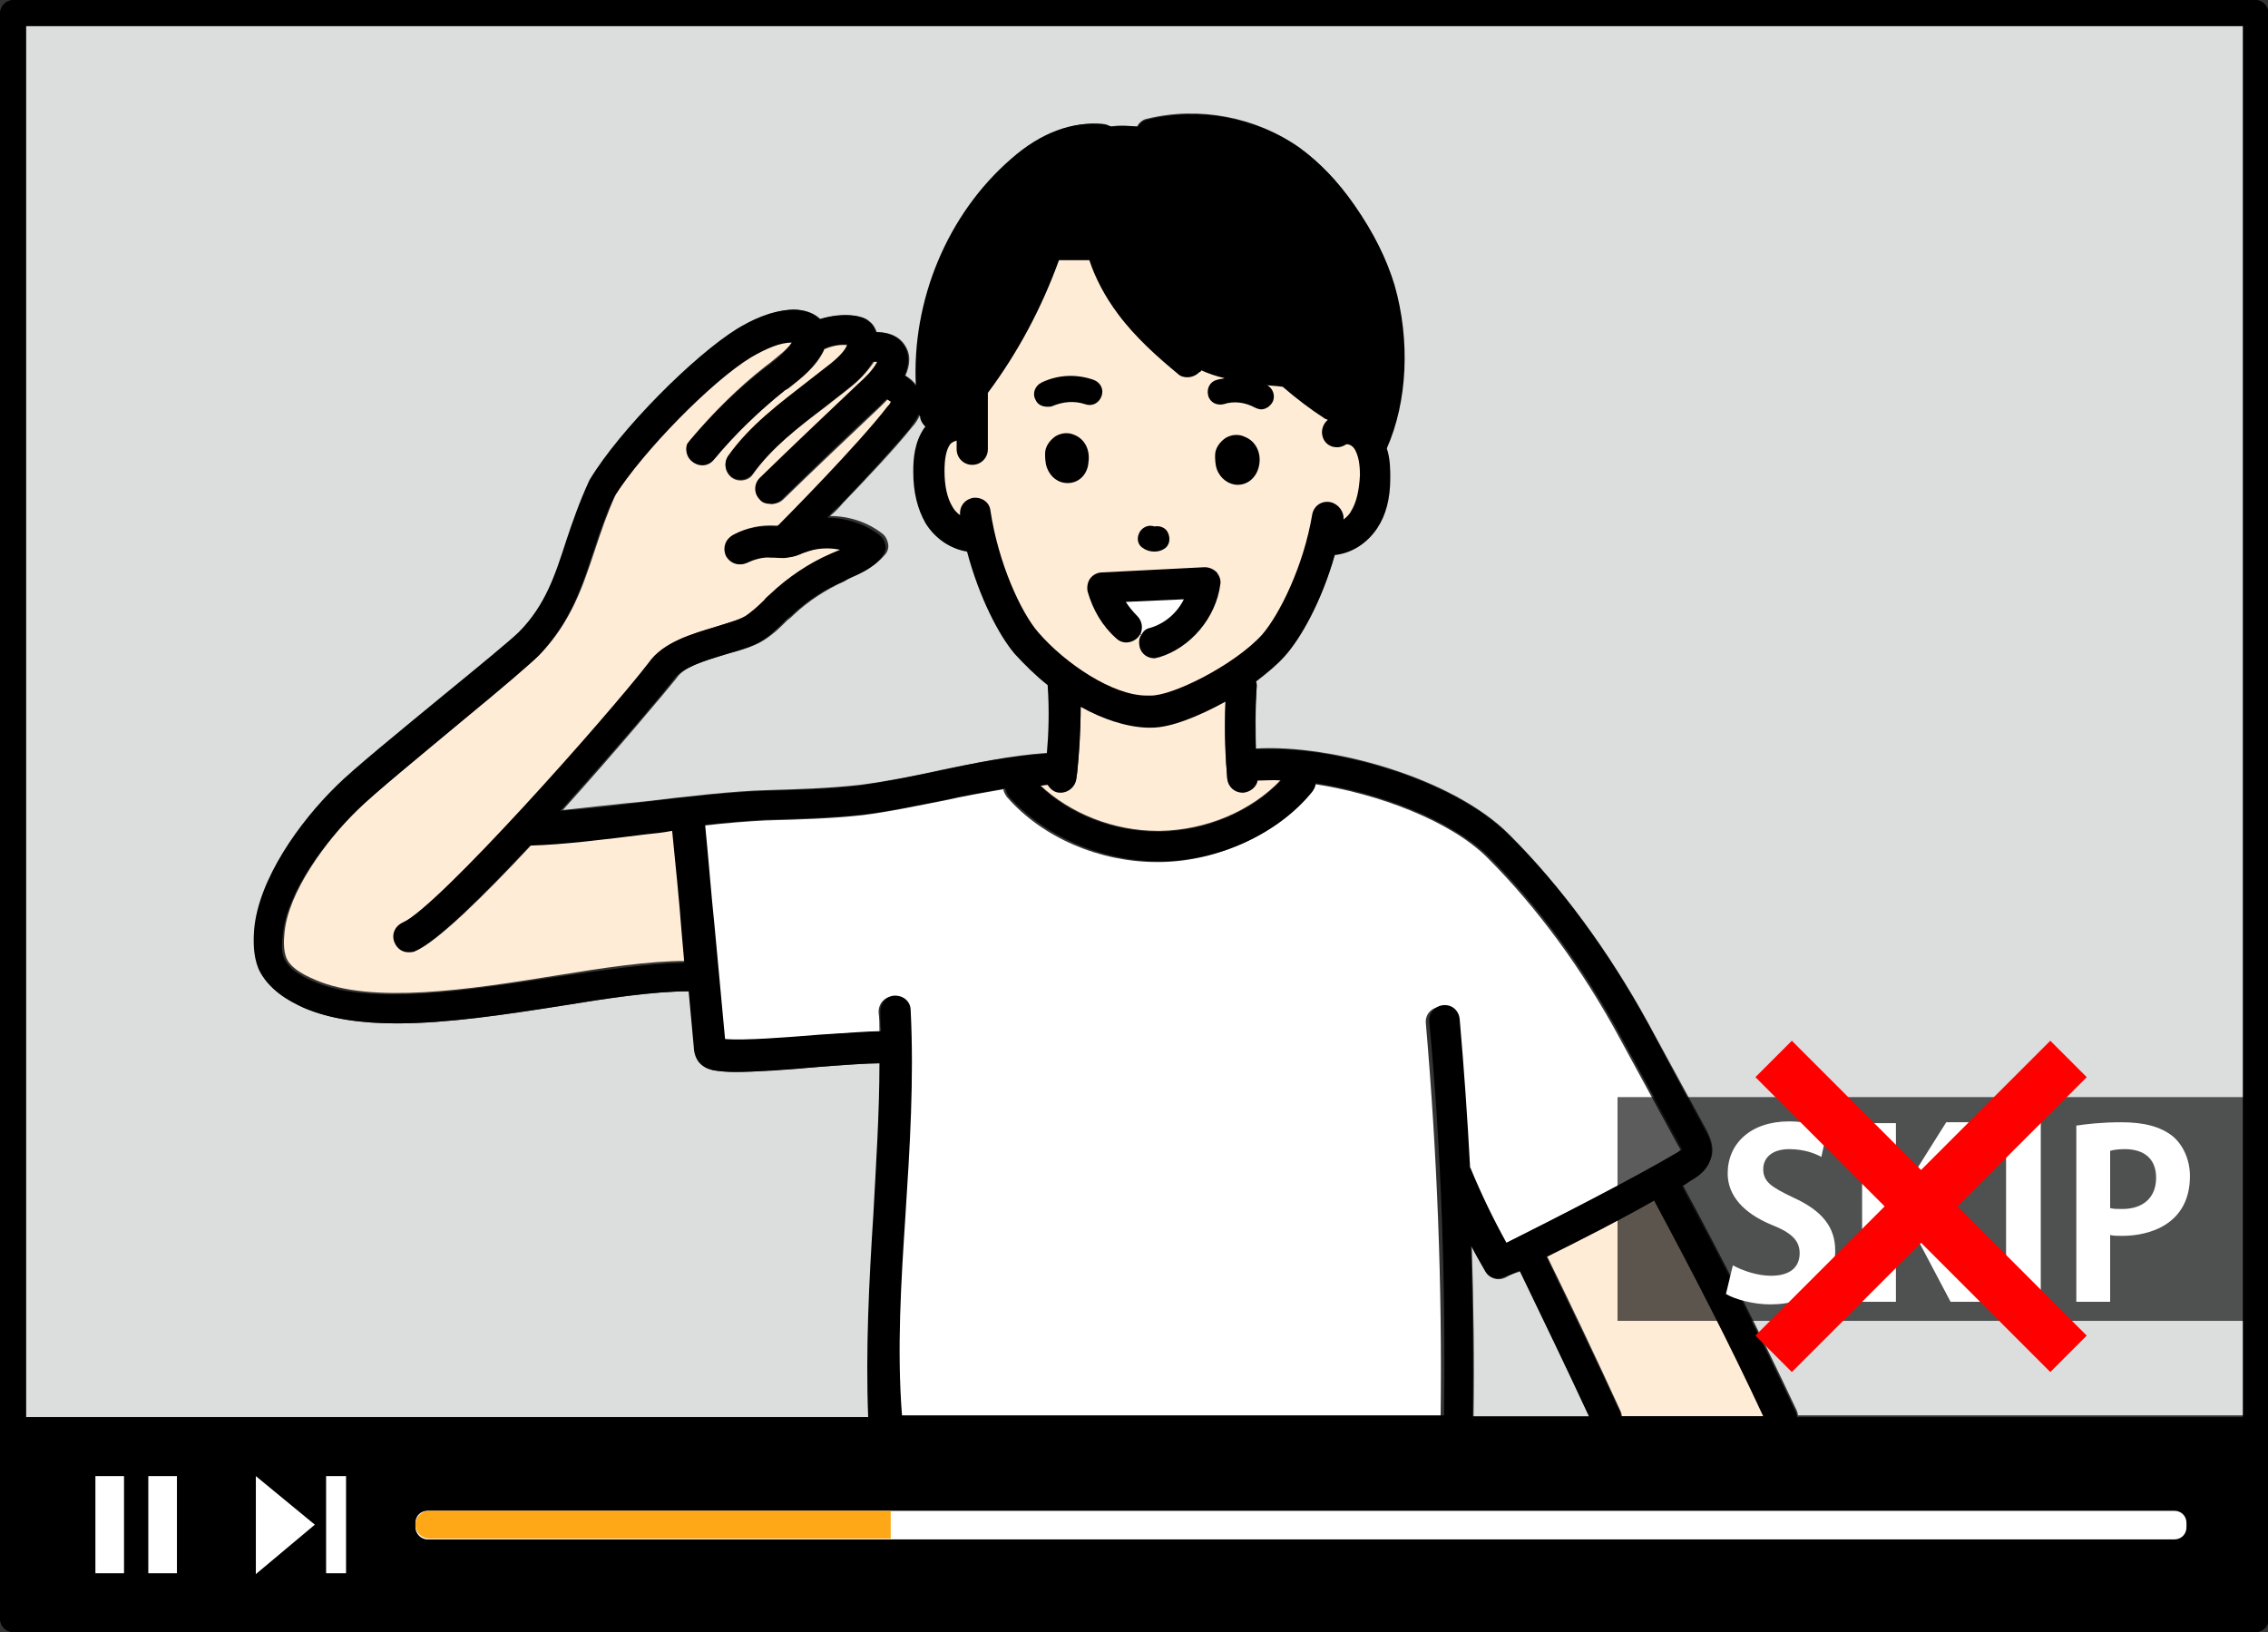 <?xml version="1.0" encoding="utf-8"?>
<!-- Generator: Adobe Illustrator 27.0.1, SVG Export Plug-In . SVG Version: 6.00 Build 0)  -->
<svg version="1.1" id="レイヤー_1" xmlns="http://www.w3.org/2000/svg" xmlns:xlink="http://www.w3.org/1999/xlink" x="0px"
	 y="0px" width="261.5px" height="188.2px" viewBox="0 0 261.5 188.2" style="enable-background:new 0 0 261.5 188.2;"
	 xml:space="preserve">
<rect x="0" y="0" width="261.5" height="188.2" fill="#333333" stroke="none"/>
<style type="text/css">
	.st0{fill:#FFECD6;}
	.st1{fill:#DCDDDD;}
	.st2{fill:#FFFFFF;}
	.st3{fill:#FFA817;}
	.st4{opacity:0.64;}
	.st5{fill:#FF0000;}
</style>
<g>
	<path class="st0" d="M124.1,89.7c-0.1,0.9-0.9,1.6-1.8,1.6h-0.1c-0.6-0.1-1.1-0.4-1.4-0.9c-0.3,0-0.6,0.1-0.9,0.1
		c3.5,3.3,8.5,5.3,13.6,5.3c0.1,0,0.2,0,0.3,0c5.3-0.1,10.5-2.3,13.9-5.9c-1,0-1.9,0-2.7,0c-0.2,0.8-0.8,1.4-1.6,1.4h-0.1
		c-0.9,0-1.7-0.7-1.8-1.6c-0.2-2.4-0.4-5.2-0.2-8.9c-3.1,1.7-6.3,3-8.5,3c-0.1,0-0.1,0-0.2,0c-0.1,0-0.2,0-0.3,0l0,0
		c-2.4,0-5.1-1-7.7-2.5c0,3-0.2,5.7-0.4,7.7L124.1,89.7z"/>
	<path class="st0" d="M178.4,144.9c2.9,5.9,5.7,11.8,8.4,17.7c0.1,0.2,0.2,0.5,0.2,0.7h16.4c-3.9-8.4-8.2-16.7-12.6-24.9
		C186.9,140.6,182.2,143,178.4,144.9z"/>
	<path class="st1" d="M99.1,90.5c3.1-0.4,6.2-1,9.3-1.7c4-0.8,8.1-1.7,12.4-2h0.1c0.2-2.2,0.3-4.9,0.1-7.8v-0.1
		c-1.4-1.1-2.8-2.4-3.8-3.6c-1.9-2.1-4.2-6.5-5.5-11.8c-1.9-0.2-3.7-1.4-4.8-3.3c-0.9-1.5-1.4-3.5-1.4-5.9c0-1.4,0.1-3.4,1.3-5.1
		c0,0,0,0,0.1-0.1c-0.3-0.3-0.5-0.6-0.6-1c0-0.2,0-0.3-0.1-0.5c-0.3,0.7-0.7,1.3-1,1.6c-1.9,2.4-5.4,6.1-8,8.8
		c-0.5,0.6-1,1.1-1.5,1.5c2.2,0,4.3,0.7,6,2c0.4,0.3,0.6,0.7,0.7,1.2s-0.1,1-0.4,1.3c-1.1,1.3-2.6,2-4,2.6L97.4,67
		c-2.2,1-4.2,2.3-5.9,3.9c-0.2,0.2-0.4,0.4-0.7,0.6c-0.8,0.8-1.6,1.6-2.7,2.3c-1.1,0.7-2.7,1.2-4.3,1.6c-2.3,0.7-4.9,1.4-5.8,2.8
		c-1.2,1.5-6.9,8.3-13.1,15.2c2.9-0.3,6.2-0.7,9.5-1c5-0.6,10.2-1.2,14.1-1.3C91.9,91,95.5,90.9,99.1,90.5z"/>
	<path class="st1" d="M173.6,147.3c-0.2,0.1-0.5,0.2-0.8,0.2c-0.6,0-1.2-0.3-1.5-0.9c-0.6-1-1.1-1.9-1.6-2.9
		c0.2,6.6,0.3,13.1,0.2,19.7h13.4c-2.6-5.6-5.3-11.2-8-16.8C174.6,146.8,174.1,147,173.6,147.3z"/>
	<path class="st0" d="M88.3,42.2l0.4-0.3c1.1-0.9,2.2-1.7,2.9-2.8c-1.4,0-2.9,0.6-4.7,1.7C82.2,43.6,74.3,51.7,71,57
		c-1,2.2-1.7,4.3-2.4,6.4c-1.4,4.2-2.7,8.2-6.3,12c-0.9,0.9-4,3.5-8.9,7.6c-4.8,4-10.3,8.5-12.1,10.3c-3.7,3.6-8.1,9.6-8.5,14.3
		c-0.1,0.9-0.1,2,0.2,2.8c0.4,1,1.5,1.8,3.4,2.6c6.5,2.8,17.7,1.1,27.6-0.5c5.5-0.9,10.8-1.7,15.1-1.7c-0.1-1.1-0.2-2.2-0.3-3.3
		c-0.4-3.8-0.7-7.8-1.1-11.8c-1,0.1-2,0.2-3,0.4c-4.7,0.6-9.6,1.2-13.4,1.3c-5.5,5.9-10.8,11.1-13.3,12.2c-0.2,0.1-0.5,0.1-0.7,0.1
		c-0.7,0-1.3-0.4-1.6-1.1c-0.4-0.9,0-1.9,0.9-2.3c4.2-1.8,23.7-23.9,28.4-30c1.6-2.3,4.8-3.2,7.7-4.1c1.4-0.4,2.7-0.8,3.5-1.3
		c0.7-0.4,1.4-1.1,2.1-1.8c0.2-0.2,0.5-0.5,0.7-0.7c2-1.9,4.3-3.5,6.9-4.6l0.7-0.3c0.2-0.1,0.3-0.1,0.5-0.2
		c-1.4-0.3-2.8-0.2-4.1,0.3l-0.3,0.1c-0.5,0.2-1,0.5-1.7,0.5c-0.6,0.1-1.1,0-1.6,0h-0.3c-1-0.1-2,0.1-2.8,0.6
		c-0.9,0.5-1.9,0.1-2.4-0.8c-0.5-0.9-0.1-1.9,0.8-2.4c1.5-0.8,3.1-1.1,4.8-1c0.1,0,0.2,0,0.3,0c1.1-1.1,9.4-9.5,12.7-13.7
		c0.3-0.3,0.4-0.5,0.4-0.6c-0.1-0.1-0.2-0.2-0.5-0.3c-0.3,0.3-0.6,0.6-0.9,0.9C97.8,50.4,94,54,90.3,57.6c-0.3,0.3-0.8,0.5-1.2,0.5
		c-0.5,0-0.9-0.2-1.3-0.5c-0.7-0.7-0.7-1.8,0-2.5c3.7-3.6,7.5-7.2,11.3-10.8c0.9-0.8,1.7-1.6,2.2-2.5v-0.1c-0.1,0-0.3,0-0.5,0
		c-0.9,1.3-1.9,2.3-2.8,3s-1.8,1.4-2.8,2.2c-3.2,2.4-6.2,4.7-8.4,7.8c-0.3,0.5-0.9,0.7-1.4,0.7c-0.4,0-0.7-0.1-1-0.3
		c-0.8-0.6-1-1.7-0.4-2.5c2.5-3.4,5.9-6,9.1-8.5c0.9-0.7,1.8-1.4,2.7-2.1c1.1-0.9,1.7-1.6,1.9-2.2c-0.9-0.1-1.8,0.1-2.7,0.5v0.1
		c-0.9,1.9-2.6,3.2-4.1,4.4L90.5,45c-3,2.4-5.8,5.1-8.2,8c-0.6,0.8-1.7,0.9-2.5,0.2c-0.8-0.6-0.9-1.7-0.2-2.5
		C82.2,47.6,85.1,44.7,88.3,42.2z"/>
	<path class="st2" d="M193.2,133c0.4-0.2,0.5-0.4,0.6-0.4c-0.1-0.1-0.2-0.4-0.3-0.5l-6.7-12.3c-4.3-8-9.6-15.2-15.3-20.9
		c-4.3-4.3-12.7-7.4-20-8.5c0,0.4-0.2,0.7-0.4,1c-4,4.8-10.6,7.9-17.3,8c-0.1,0-0.3,0-0.4,0c-6.6,0-13.2-2.8-17.3-7.5
		c-0.2-0.3-0.4-0.6-0.4-0.9c-2.3,0.4-4.6,0.8-6.8,1.3c-3.1,0.6-6.3,1.3-9.5,1.7c-3.7,0.4-7.4,0.5-11.1,0.6c-2.1,0.1-4.6,0.3-7.2,0.6
		c0.4,4,0.8,8,1.1,11.9c0.4,4.2,0.8,8.4,1.2,12.8c2.2,0.2,7.2-0.2,10.9-0.5c3.2-0.3,5.6-0.4,7.1-0.4c0-0.8,0-1.5-0.1-2.3
		c0-1,0.7-1.8,1.7-1.8s1.8,0.7,1.8,1.7c0.3,7.8-0.2,15.8-0.6,23.6c-0.5,7.6-0.9,15.5-0.6,23.2l0,0h62.5c0.2-15.1-0.4-30.3-1.7-45.4
		c-0.1-1,0.6-1.8,1.6-1.9s1.8,0.6,1.9,1.6c0.5,5.7,0.9,11.4,1.2,17.1c0,0.1,0.1,0.1,0.1,0.2c1.2,2.9,2.6,5.7,4.1,8.5
		C178.9,140.7,188.3,135.9,193.2,133z"/>
	<path class="st1" d="M3,3v160.4h97.2c-0.3-7.8,0.2-15.8,0.6-23.4c0.3-5.7,0.7-11.6,0.7-17.4c-1.5,0-4.2,0.2-6.8,0.4
		c-4.2,0.3-7.6,0.6-9.9,0.6c-1.1,0-1.9-0.1-2.5-0.2c-0.3-0.1-1-0.2-1.6-0.9c-0.5-0.6-0.6-1.3-0.6-1.7c-0.2-2.2-0.4-4.4-0.6-6.5
		c-4.1,0-9.4,0.8-14.9,1.7c-6.4,1-13,2-18.8,2c-4,0-7.7-0.5-10.7-1.8c-1.7-0.7-4.1-2-5.2-4.5c-0.7-1.5-0.6-3.1-0.5-4.5
		c0.5-5.7,5.2-12.3,9.5-16.5c1.9-1.9,7.2-6.3,12.4-10.5c3.9-3.2,7.8-6.5,8.6-7.3c3-3.2,4.2-6.6,5.5-10.6c0.7-2.2,1.5-4.5,2.6-6.8
		c0-0.1,0.1-0.1,0.1-0.2c3.6-5.7,12-14.3,17-17.4c1.5-0.9,3.8-2.1,6.4-2.2c1.3,0,2.4,0.4,3.1,1.1c1.3-0.4,2.7-0.5,4-0.4
		c0.5,0.1,1.2,0.2,1.7,0.7c0.4,0.3,0.6,0.7,0.8,1.2c2.4,0,3.2,1.3,3.5,2c0.3,0.6,0.4,1.7-0.2,3c0.5,0.3,1,0.7,1.3,1.2
		c-0.5-9.8,3.6-19.7,11-26.2c3.4-3,7-4.3,10.5-4c0.3,0,0.6,0.1,0.8,0.3c1-0.2,2.1-0.1,3.1,0c0.2-0.4,0.6-0.8,1.1-0.9
		c6.1-1.5,12.6-0.2,17.6,3.3c2.2,1.6,4.3,3.8,6.3,6.6c2.2,3.1,3.7,6.1,4.6,9.2c1.8,6.2,1.4,13.3-0.9,18.8c0.4,1.2,0.4,2.4,0.4,3.4
		c-0.1,2.4-0.6,4.3-1.5,5.8c-1.1,1.8-3,3-4.8,3.1c-1.5,5.3-3.9,9.6-5.8,11.7c-0.9,0.9-2,1.9-3.3,2.9c0,0.2,0.1,0.3,0.1,0.5
		c-0.2,3-0.1,5.3-0.1,7.3c8.8-0.5,22.7,3.4,29.2,9.9c6,6,11.5,13.5,16,21.7l6.7,12.3c0.3,0.6,0.9,1.7,0.7,2.9
		c-0.3,1.6-1.7,2.4-2.3,2.8c-0.4,0.2-0.7,0.4-1.1,0.7c4.6,8.5,9,17.2,13.1,25.9c0.1,0.2,0.2,0.5,0.2,0.7h51.4V3H3z"/>
	<g>
		<path d="M120.6,46.9c0.3,0,0.5,0,0.7-0.1c1.1-0.5,2.5-0.6,3.7-0.2c0.8,0.3,1.6-0.1,1.9-0.9c0.3-0.8-0.1-1.6-0.9-1.9
			c-1.9-0.7-4.1-0.6-6,0.3c-0.7,0.4-1,1.2-0.7,2C119.6,46.6,120.1,46.9,120.6,46.9z"/>
		<path d="M141,46.5c1.2-0.3,2.6-0.2,3.7,0.4c0.2,0.1,0.5,0.2,0.7,0.2c0.5,0,1-0.3,1.3-0.8c0.4-0.7,0.2-1.6-0.6-2
			c-1.8-1-4-1.3-5.9-0.7c-0.8,0.2-1.2,1-1,1.8C139.4,46.3,140.2,46.8,141,46.5z"/>
		<path d="M124.1,50.2c-0.7-0.3-1.6-0.3-2.3,0.1c-0.7,0.4-1.2,1.2-1.2,2c0,0.4-0.1,1,0.2,1.6c0.4,1.1,1.3,1.8,2.4,1.8
			c1.3,0,2.3-1,2.5-2.4C125.8,51.9,125.2,50.7,124.1,50.2z"/>
		<path d="M143.7,50.4c-0.7-0.3-1.6-0.3-2.3,0.1c-0.7,0.4-1.2,1.2-1.2,2c0,0.4-0.1,1,0.2,1.6c0.4,1.1,1.3,1.8,2.4,1.8
			c1.3,0,2.3-1,2.5-2.4C145.4,52.2,144.8,50.9,143.7,50.4z"/>
		<path d="M133,63.7c0.4,0,0.8-0.1,1.1-0.3c0.7-0.5,0.9-1.4,0.4-2c-0.3-0.5-0.9-0.7-1.5-0.6c-0.6-0.2-1.2,0-1.6,0.5
			c-0.5,0.6-0.4,1.6,0.3,2.1C132.2,63.6,132.6,63.7,133,63.7z"/>
		<path d="M125.7,66.7c-0.3,0.4-0.4,1-0.3,1.5c0.6,2.1,1.7,3.9,3.3,5.4c0.7,0.7,1.8,0.6,2.5-0.1s0.6-1.8-0.1-2.5
			c-0.5-0.5-0.9-1-1.3-1.6l6.7-0.3c-0.8,1.6-2.2,2.8-3.9,3.3c-0.9,0.3-1.5,1.3-1.2,2.2c0.2,0.8,0.9,1.3,1.7,1.3c0.2,0,0.3,0,0.5-0.1
			c3.7-1.1,6.6-4.5,7.1-8.4c0.1-0.5-0.1-1-0.5-1.4s-0.8-0.6-1.4-0.6L127,66C126.5,66,126,66.3,125.7,66.7z"/>
		<path d="M260.1,0H1.5C0.7,0,0,0.7,0,1.5v163.3v21.9c0,0.8,0.7,1.5,1.5,1.5h258.6c0.8,0,1.5-0.7,1.5-1.5v-21.9V1.5
			C261.5,0.7,260.9,0,260.1,0z M169.5,134.6c-0.3-5.7-0.7-11.4-1.2-17.1c-0.1-1-0.9-1.7-1.9-1.6s-1.7,1-1.6,1.9
			c1.4,15,1.9,30.3,1.7,45.4H104c-0.6-7.6-0.1-15.5,0.4-23.1c0.5-7.7,1-15.7,0.6-23.6c0-1-0.8-1.7-1.8-1.7s-1.7,0.9-1.7,1.8
			c0,0.8,0,1.5,0.1,2.3c-1.5,0-3.8,0.2-7.1,0.4c-3.7,0.3-8.7,0.7-10.9,0.5c-0.4-4.4-0.8-8.7-1.2-12.9c-0.4-3.8-0.7-7.8-1.1-11.8
			c2.7-0.3,5.2-0.5,7.2-0.6c3.6-0.1,7.4-0.2,11.1-0.6c3.2-0.4,6.4-1.1,9.5-1.7c2.2-0.5,4.5-0.9,6.8-1.3c0.1,0.3,0.2,0.6,0.4,0.9
			c4.1,4.6,10.7,7.5,17.3,7.5c0.1,0,0.3,0,0.4,0c6.7-0.1,13.4-3.2,17.3-8c0.2-0.3,0.4-0.6,0.4-1c7.3,1.1,15.6,4.2,20,8.5
			c5.7,5.7,11,12.9,15.3,20.9l6.7,12.3c0.1,0.1,0.2,0.4,0.3,0.5c-0.1,0.1-0.3,0.2-0.6,0.4c-4.9,2.9-14.3,7.7-19.7,10.4
			c-1.5-2.7-2.9-5.6-4.1-8.5C169.6,134.7,169.5,134.7,169.5,134.6z M79.8,53.2c0.8,0.6,1.9,0.5,2.5-0.2c2.4-2.9,5.2-5.6,8.2-8
			l0.4-0.3c1.5-1.1,3.1-2.4,4.1-4.4v-0.1c0.8-0.4,1.8-0.5,2.7-0.5c-0.2,0.6-0.8,1.3-1.9,2.2c-0.9,0.7-1.8,1.4-2.7,2.1
			c-3.2,2.5-6.6,5-9.1,8.5c-0.6,0.8-0.4,1.9,0.4,2.5c0.3,0.2,0.7,0.3,1,0.3c0.5,0,1.1-0.3,1.4-0.7c2.2-3,5.2-5.3,8.4-7.8
			c0.9-0.7,1.9-1.4,2.8-2.2c0.9-0.7,2-1.7,2.6-2.9c0.2,0,0.4,0,0.5,0v0.1c-0.5,0.9-1.3,1.7-2.2,2.5c-3.8,3.6-7.6,7.2-11.3,10.8
			c-0.7,0.7-0.7,1.8,0,2.5c0.3,0.4,0.8,0.5,1.3,0.5c0.4,0,0.9-0.2,1.2-0.5c3.7-3.6,7.4-7.2,11.2-10.7c0.3-0.3,0.6-0.6,0.9-0.9
			c0.3,0.2,0.5,0.3,0.5,0.3c0,0.1-0.1,0.3-0.4,0.6C99,51.2,90.7,59.6,89.6,60.7c-0.1,0-0.2,0-0.3,0c-1.7-0.1-3.3,0.2-4.8,1
			c-0.9,0.5-1.2,1.5-0.8,2.4c0.5,0.9,1.5,1.2,2.4,0.8c0.9-0.4,1.9-0.7,2.8-0.6h0.3c0.4,0,1,0.1,1.6,0c0.7-0.1,1.3-0.3,1.7-0.5
			l0.3-0.1c1.3-0.5,2.7-0.6,4.1-0.3c-0.2,0.1-0.3,0.1-0.5,0.2l-0.7,0.3c-2.5,1.1-4.9,2.7-6.9,4.6c-0.2,0.2-0.5,0.4-0.7,0.7
			c-0.7,0.7-1.4,1.3-2.1,1.8s-2.1,0.8-3.5,1.3c-2.8,0.8-6.1,1.8-7.7,4.1c-4.7,6.1-24.3,28.2-28.4,30c-0.9,0.4-1.3,1.4-0.9,2.3
			c0.3,0.7,0.9,1.1,1.6,1.1c0.2,0,0.5,0,0.7-0.1c2.5-1.1,7.8-6.3,13.3-12.2c3.8-0.1,8.6-0.7,13.4-1.3c1-0.1,2-0.2,3-0.4
			c0.4,4,0.8,7.9,1.1,11.8c0.1,1.1,0.2,2.2,0.3,3.4c-4.3,0.1-9.6,0.9-15.1,1.7c-9.9,1.5-21.1,3.3-27.6,0.5c-1.9-0.8-2.9-1.6-3.4-2.6
			c-0.4-0.8-0.3-1.9-0.2-2.8c0.4-4.8,4.8-10.7,8.5-14.3c1.8-1.8,7.3-6.3,12.1-10.3c5-4.1,8-6.7,8.9-7.6c3.6-3.8,4.9-7.7,6.3-12
			c0.7-2.1,1.4-4.2,2.4-6.3C74.1,52.1,82,44,86.6,41.2c1.9-1.1,3.4-1.7,4.7-1.7c-0.6,1-1.7,1.9-2.9,2.8L88,42.6
			c-3.2,2.5-6.1,5.4-8.7,8.5C79,51.4,79.1,52.6,79.8,53.2z M74.1,92.5c-3.2,0.4-6.5,0.8-9.5,1c6.2-6.9,12-13.7,13.1-15.2
			c0.9-1.3,3.5-2.1,5.8-2.8c1.6-0.5,3.2-0.9,4.3-1.6c1.1-0.7,1.9-1.5,2.7-2.3c0.2-0.2,0.4-0.4,0.7-0.6c1.7-1.6,3.7-3,5.9-3.9
			l0.6-0.3c1.3-0.6,2.9-1.2,4-2.6c0.3-0.4,0.5-0.9,0.4-1.3c-0.1-0.5-0.3-0.9-0.7-1.2c-1.7-1.3-3.9-2-6-2c0.4-0.5,0.9-1,1.5-1.5
			c2.6-2.7,6-6.4,8-8.8c0.2-0.3,0.7-0.9,1-1.6c0.2,0.1,0.2,0.2,0.2,0.4c0.1,0.4,0.3,0.7,0.6,1c0,0,0,0-0.1,0.1
			c-1.2,1.7-1.3,3.7-1.3,5.1c0,2.4,0.5,4.3,1.4,5.9c1.1,1.8,2.9,3,4.8,3.3c1.4,5.3,3.7,9.7,5.5,11.8c1.1,1.2,2.4,2.5,3.8,3.6v0.1
			c0.2,2.9,0.1,5.6-0.1,7.8h-0.1c-4.2,0.3-8.4,1.1-12.4,2c-3,0.6-6.2,1.3-9.3,1.7c-3.5,0.4-7.2,0.5-10.7,0.6
			C84.4,91.3,79.2,91.9,74.1,92.5z M141.5,89.8c0.1,0.9,0.8,1.6,1.8,1.6h0.1c0.8-0.1,1.5-0.7,1.6-1.4c0.9,0,1.8-0.1,2.7,0
			c-3.4,3.6-8.6,5.8-13.9,5.9c-0.1,0-0.2,0-0.3,0c-5.1,0-10.2-2-13.6-5.3c0.3,0,0.6-0.1,0.9-0.1c0.3,0.5,0.8,0.9,1.4,0.9h0.1
			c0.9,0,1.7-0.7,1.8-1.6l0.1-0.7c0.2-1.9,0.4-4.6,0.4-7.6c2.5,1.4,5.2,2.3,7.6,2.4c0.1,0,0.2,0,0.4,0c0.1,0,0.1,0,0.2,0
			c2.2,0,5.4-1.3,8.5-3C141.2,84.6,141.3,87.4,141.5,89.8z M169.8,163.3c0.1-6.5,0-13.1-0.2-19.7c0.5,1,1.1,2,1.6,2.9
			c0.3,0.6,0.9,0.9,1.5,0.9c0.3,0,0.5-0.1,0.8-0.2c0.6-0.2,1.1-0.4,1.7-0.7c2.7,5.6,5.4,11.2,8,16.8H169.8z M186.9,163.3
			c0-0.2-0.1-0.5-0.2-0.7c-2.7-5.9-5.6-11.8-8.4-17.7c3.9-1.9,8.6-4.3,12.4-6.5c4.4,8.2,8.7,16.5,12.6,24.9H186.9z M127.1,14.3
			c-3.5-0.3-7.1,1-10.5,4c-7.4,6.4-11.5,16.4-11,26.2c-0.4-0.5-0.9-0.9-1.3-1.2c0.6-1.3,0.4-2.4,0.2-3c-0.3-0.7-1.2-2-3.5-2
			c-0.2-0.6-0.5-1-0.8-1.2c-0.6-0.5-1.2-0.6-1.7-0.7c-1.3-0.2-2.7,0-4,0.4c-0.7-0.7-1.8-1.1-3.1-1.1c-2.6,0.1-4.9,1.3-6.4,2.2
			C80,41,71.5,49.5,68,55.3c0,0.1-0.1,0.1-0.1,0.2c-1.1,2.4-1.9,4.7-2.6,6.8c-1.3,4-2.4,7.5-5.5,10.6C59,73.7,55,77,51.2,80.1
			c-5.1,4.2-10.5,8.6-12.4,10.5c-4.3,4.2-9,10.8-9.5,16.6c-0.1,1.4-0.1,3,0.5,4.5c1.1,2.4,3.5,3.7,5.2,4.5c3,1.3,6.7,1.8,10.7,1.8
			c5.8,0,12.4-1,18.8-2c5.5-0.9,10.8-1.7,14.9-1.7c0.2,2.1,0.4,4.3,0.6,6.5c0,0.3,0.1,1.1,0.6,1.7c0.6,0.7,1.3,0.8,1.6,0.9
			c0.6,0.1,1.4,0.2,2.5,0.2c2.3,0,5.8-0.2,9.9-0.6c2.6-0.2,5.3-0.4,6.8-0.4c0,5.8-0.4,11.7-0.7,17.4c-0.5,7.7-0.9,15.7-0.6,23.4H3V3
			h255.6v160.4h-51.4c0-0.2-0.1-0.5-0.2-0.7c-4.1-8.7-8.5-17.4-13.1-25.9c0.4-0.2,0.8-0.5,1.1-0.7c0.7-0.4,2-1.2,2.3-2.8
			c0.2-1.2-0.3-2.3-0.7-2.9L190,118c-4.5-8.2-10-15.8-16-21.7c-6.5-6.5-20.4-10.4-29.2-9.9c-0.1-2-0.1-4.4,0.1-7.3
			c0-0.2,0-0.4-0.1-0.5c1.3-1,2.4-1.9,3.3-2.9c1.9-2.1,4.3-6.4,5.8-11.7c1.9-0.2,3.7-1.3,4.9-3.1c1-1.5,1.5-3.4,1.5-5.8
			c0-0.9,0-2.2-0.4-3.4c2.4-5.4,2.7-12.5,0.9-18.8c-0.9-3-2.4-6-4.6-9.2c-2-2.9-4.1-5-6.3-6.6c-4.9-3.5-11.5-4.8-17.6-3.3
			c-0.5,0.1-0.9,0.4-1.1,0.8c-1.1-0.1-2-0.1-3,0"/>
	</g>
	<path class="st0" d="M156.2,51.8c-0.3-0.5-0.9-0.7-1.1-0.5c-0.8,0.5-1.9,0.3-2.4-0.5s-0.3-1.8,0.4-2.4c-0.1,0-0.2-0.1-0.3-0.1
		c-1.7-1.1-3.4-2.4-4.9-3.7c-0.6-0.1-1.2-0.1-1.9-0.2h0.1c0.7,0.4,1,1.3,0.6,2c-0.3,0.5-0.8,0.8-1.3,0.8c-0.2,0-0.5-0.1-0.7-0.2
		c-1.1-0.6-2.4-0.8-3.6-0.4c-0.8,0.2-1.6-0.2-1.8-1s0.2-1.6,1-1.8c0.3-0.1,0.6-0.1,0.9-0.2c-0.9-0.2-1.8-0.5-2.7-0.9
		c0,0.1-0.1,0.2-0.2,0.2c-0.4,0.4-0.9,0.6-1.4,0.6c-0.4,0-0.8-0.1-1.1-0.4c-2.3-1.9-4.9-4.2-6.9-6.9c-1.5-2-2.6-4.1-3.3-6.2
		c-1.2,0-2.3,0-3.5,0l0,0c-2,5.5-4.7,10.6-8.2,15.3c0,0.1,0,0.1,0,0.2v6.3c0,1-0.8,1.8-1.8,1.8l0,0c-1,0-1.8-0.8-1.8-1.8v-1
		c-0.3,0.1-0.6,0.2-0.8,0.5c-0.4,0.6-0.6,1.6-0.6,3c0,1.7,0.3,3.1,0.9,4.1c0.2,0.4,0.6,0.8,0.9,1c-0.1-1,0.5-1.8,1.5-2
		c1-0.1,1.9,0.5,2,1.5c0.9,6,3.5,11.7,5.5,14c3.1,3.6,8.6,7.3,12.5,7.3c0.1,0,0.3,0,0.4,0c2.5,0.1,9.7-3.5,12.9-7
		c2-2.3,4.8-7.9,5.8-13.9c0.2-1,1.1-1.6,2.1-1.4c0.9,0.2,1.6,1.1,1.5,2c0.4-0.3,0.7-0.6,0.9-1c0.6-1,0.9-2.3,1-4.1
		C156.8,53.4,156.6,52.5,156.2,51.8z M131.5,61.2c0.4-0.5,1-0.7,1.6-0.5c0.6-0.1,1.2,0.1,1.5,0.6c0.4,0.7,0.3,1.6-0.4,2
		c-0.3,0.2-0.7,0.3-1.1,0.3c-0.4,0-0.9-0.1-1.3-0.4C131.1,62.8,131,61.9,131.5,61.2z M119.4,46.1c-0.4-0.7-0.1-1.6,0.7-2
		c1.9-0.9,4-1,6-0.3c0.8,0.3,1.2,1.1,0.9,1.9c-0.3,0.8-1.1,1.2-1.9,0.9c-1.2-0.4-2.5-0.3-3.7,0.2c-0.2,0.1-0.4,0.1-0.6,0.1
		C120.1,46.9,119.6,46.6,119.4,46.1z M123.1,55.7L123.1,55.7c-1.1,0-2-0.7-2.4-1.8c-0.2-0.6-0.2-1.2-0.2-1.6l0,0
		c0-0.8,0.5-1.5,1.2-2c0.7-0.4,1.5-0.5,2.3-0.1c1.1,0.5,1.7,1.7,1.5,3.1C125.4,54.7,124.4,55.7,123.1,55.7z M140.7,67.4
		c-0.5,3.8-3.4,7.3-7.1,8.4c-0.2,0-0.3,0.1-0.5,0.1c-0.8,0-1.5-0.5-1.7-1.3c-0.1-0.5-0.1-1,0.2-1.4c0,0-0.1,0-0.1-0.1
		c-0.1,0.1-0.2,0.3-0.3,0.4c-0.7,0.7-1.8,0.8-2.5,0.1c-1.6-1.4-2.7-3.3-3.3-5.4c-0.1-0.5,0-1.1,0.3-1.5s0.8-0.7,1.4-0.7l11.8-0.6
		c0.5,0,1,0.2,1.4,0.6C140.6,66.4,140.8,66.9,140.7,67.4z M145.2,53.5c-0.2,1.4-1.2,2.4-2.5,2.4l0,0c-1,0-2-0.7-2.4-1.8
		c-0.2-0.6-0.2-1.2-0.2-1.6l0,0c0-0.8,0.5-1.5,1.2-2c0.7-0.4,1.5-0.5,2.3-0.1C144.8,50.9,145.4,52.2,145.2,53.5z"/>
	<path class="st2" d="M132.6,72.4c1.7-0.5,3.1-1.7,3.9-3.3l-6.7,0.3c0.4,0.6,0.8,1.1,1.3,1.6c0.6,0.6,0.7,1.4,0.4,2.1
		c0,0,0.1,0,0.1,0.1C131.8,72.8,132.1,72.5,132.6,72.4z"/>
	<g>
		<rect x="11" y="170.2" class="st2" width="3.3" height="11.2"/>
		<rect x="17.1" y="170.2" class="st2" width="3.3" height="11.2"/>
		<rect x="37.6" y="170.2" class="st2" width="2.3" height="11.2"/>
		<polygon class="st2" points="36.3,175.8 29.5,170.2 29.5,181.5 		"/>
		<path class="st2" d="M47.9,176.1v-0.5c0-0.8,0.6-1.4,1.4-1.4h201.4c0.8,0,1.4,0.6,1.4,1.4v0.5c0,0.8-0.6,1.4-1.4,1.4H49.3
			C48.5,177.5,47.9,176.8,47.9,176.1z"/>
		<g>
			<path class="st3" d="M102.7,174.2H49.5c-0.9,0-1.6,0.7-1.6,1.6c0,0.9,0.7,1.6,1.6,1.6h53.2V174.2z"/>
		</g>
	</g>
</g>
<rect x="186.5" y="126.5" class="st4" width="74.1" height="25.8"/>
<g>
	<path class="st2" d="M210,133.4c-0.7-0.4-2-0.9-3.7-0.9c-2.1,0-3,1.1-3,2.3c0,1.5,1,2.1,3.5,3.3c3.3,1.5,4.8,3.4,4.8,6.1
		c0,3.6-2.7,6.2-7.5,6.2c-2,0-4.1-0.6-5.1-1.2l0.8-3.3c1.1,0.6,2.8,1.2,4.4,1.2c2.2,0,3.3-1,3.3-2.6c0-1.5-1-2.4-3.3-3.3
		c-3.1-1.3-5-3.3-5-5.9c0-3.4,2.6-6,7.1-6c2,0,3.5,0.5,4.4,0.9L210,133.4z"/>
	<path class="st2" d="M229.4,150.1h-4.5l-4.8-9.1l-1.5,2.1v7h-3.9v-20.6h3.9v9.3h0.1c0.4-0.8,0.9-1.6,1.3-2.4l4.4-7h4.7l-6.2,8.8
		L229.4,150.1z"/>
	<path class="st2" d="M231.3,129.5h4v20.6h-4V129.5z"/>
	<path class="st2" d="M239.3,129.8c1.3-0.2,3.1-0.4,5.3-0.4c2.6,0,4.5,0.5,5.9,1.6c1.2,1,2,2.7,2,4.6c0,5.6-4.7,6.9-7.8,6.9
		c-0.6,0-1,0-1.4-0.1v7.7h-3.9V129.8z M243.3,139.3c0.4,0.1,0.8,0.1,1.4,0.1c2.5,0,3.9-1.4,3.9-3.6c0-2.2-1.4-3.3-3.6-3.3
		c-0.8,0-1.4,0.1-1.7,0.2V139.3z"/>
</g>
<g>
	<path class="st5" d="M240.6,154l-4.2,4.2l-14.9-14.9l-14.9,14.9l-4.2-4.2l14.9-14.9l-14.9-14.9l4.2-4.2l14.9,14.9l14.9-14.9
		l4.2,4.2l-14.9,14.9L240.6,154z"/>
</g>
</svg>
